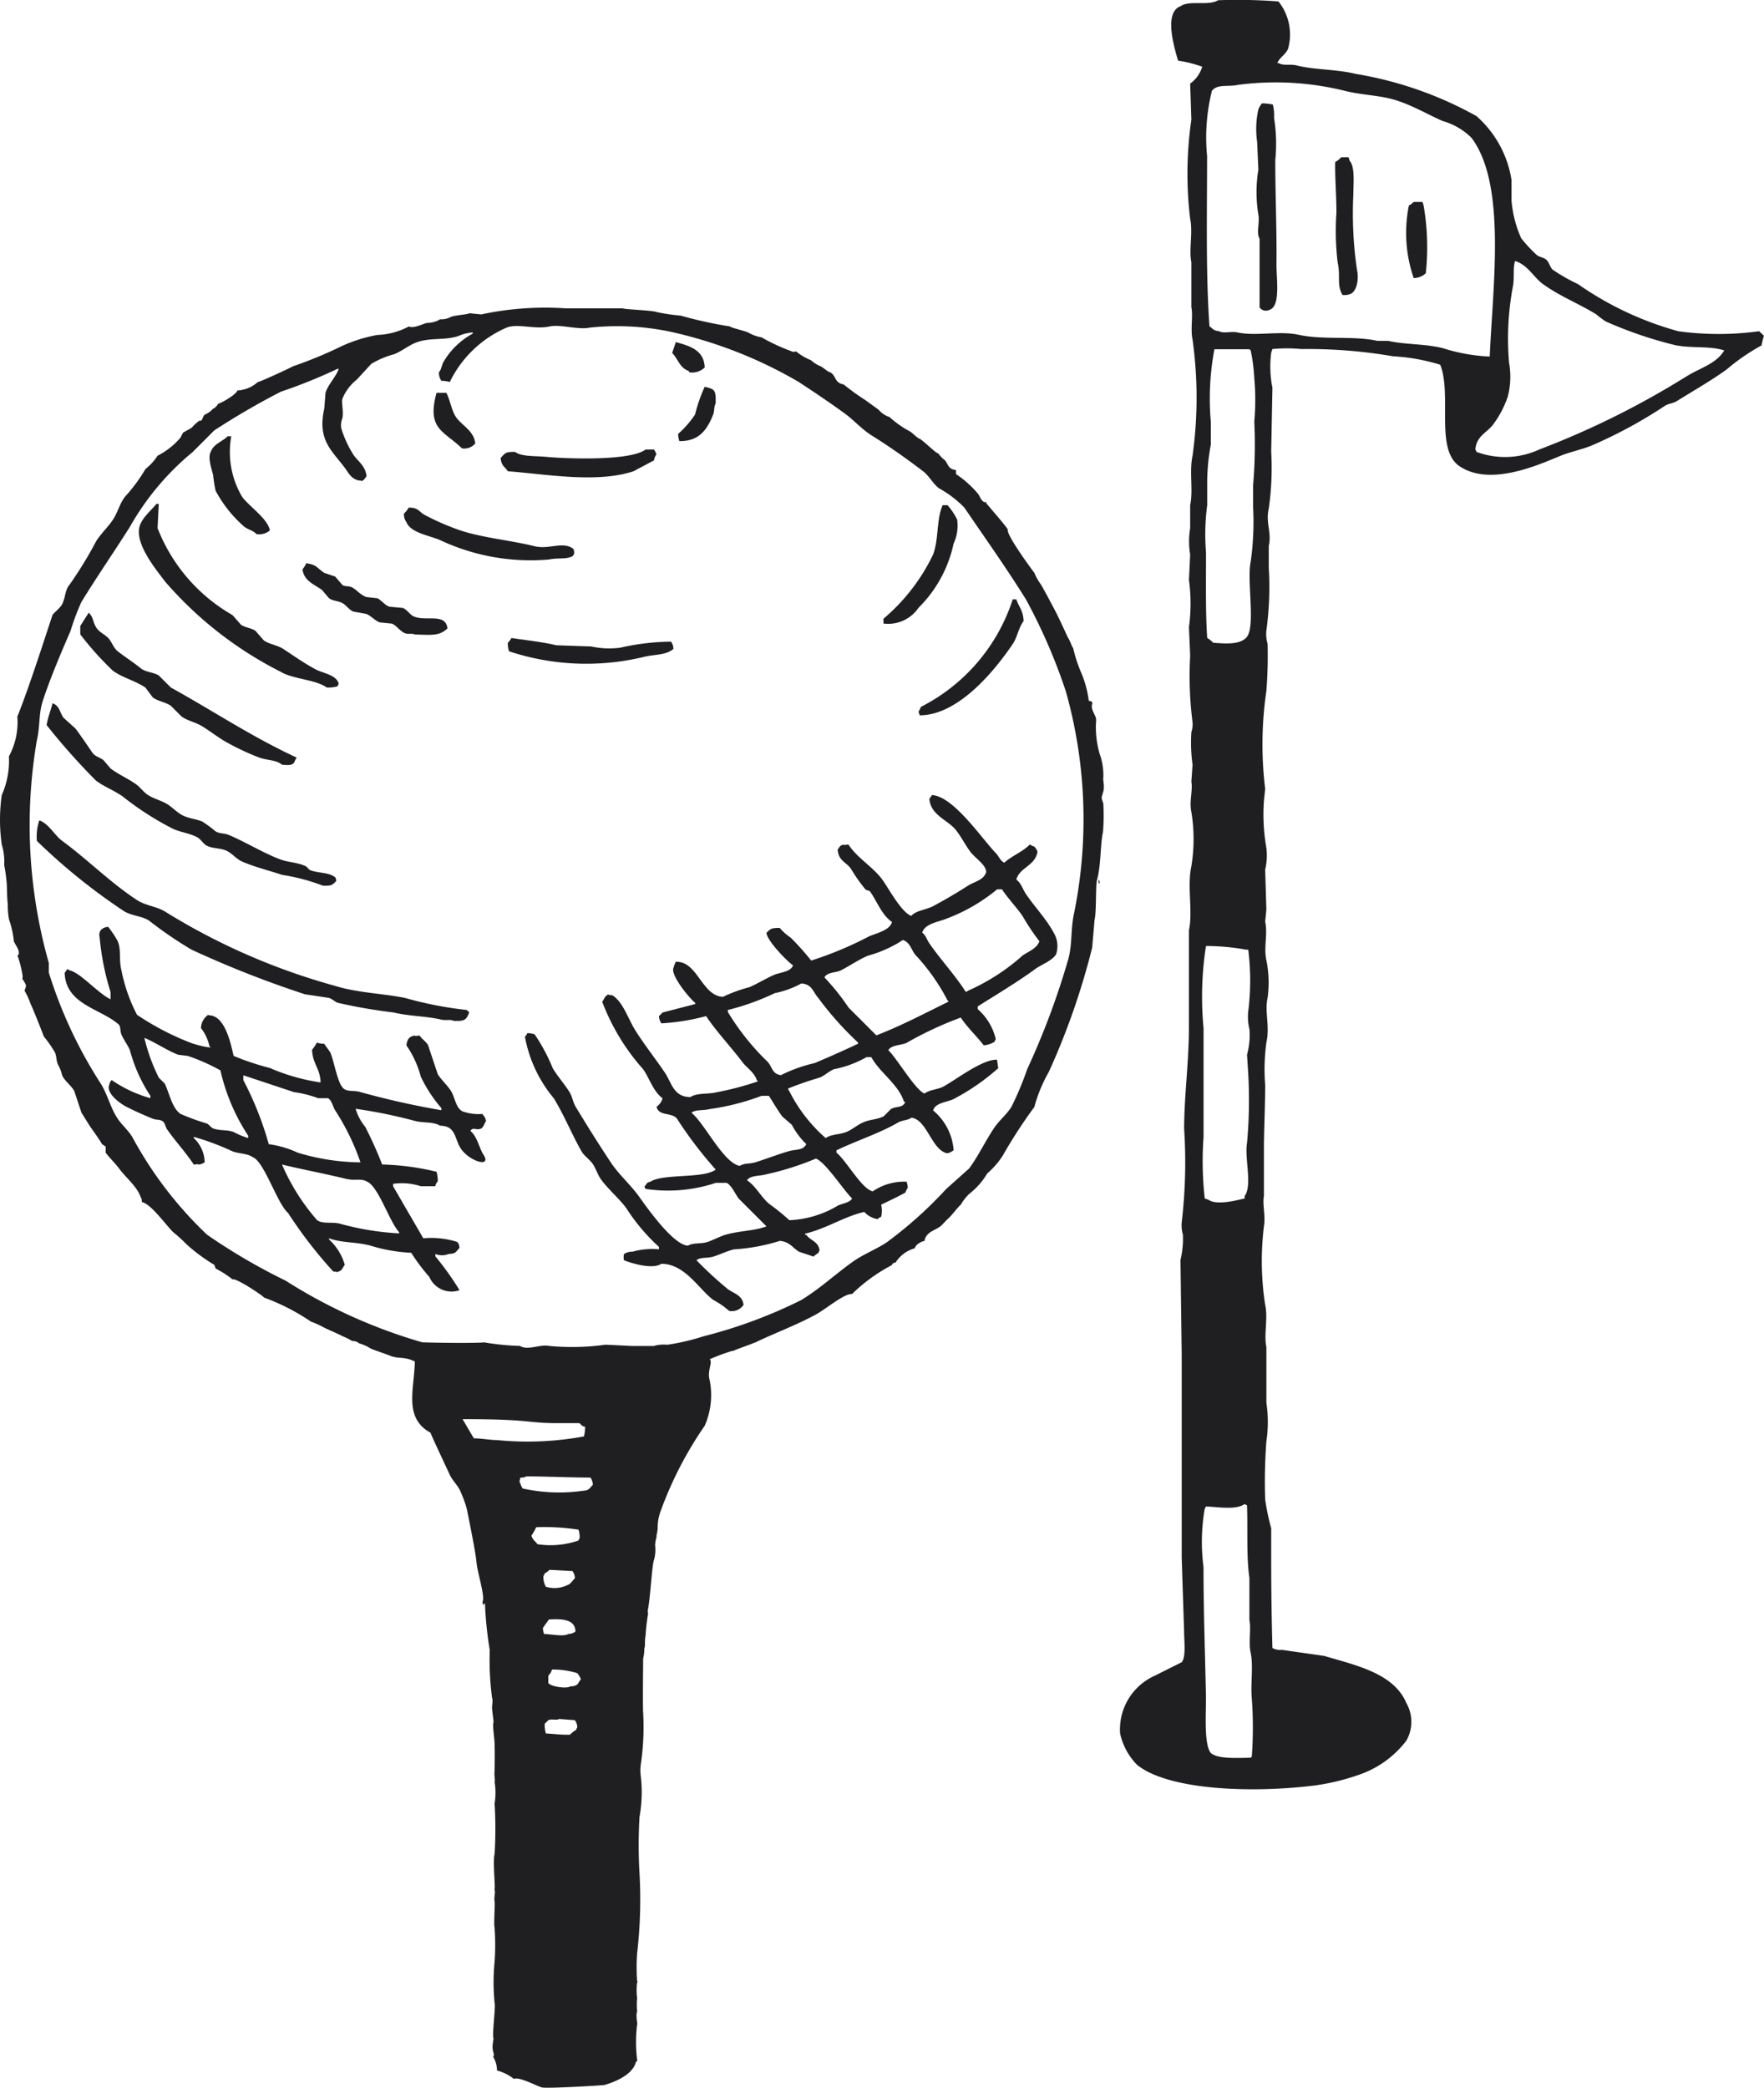 <svg xmlns="http://www.w3.org/2000/svg" width="61.017" height="72.214"><g fill="#1f1e21" fill-rule="evenodd"><path d="M60.85 11.456a10.249 10.249 0 01-2.8 0 11.227 11.227 0 01-3.468-1.63 6.309 6.309 0 01-.878-.5c-.09-.089-.118-.247-.208-.334s-.235-.094-.335-.168a4.846 4.846 0 01-.543-.584 3.96 3.96 0 01-.334-1.3v-.71a3.7 3.7 0 00-1.212-2.214A12.856 12.856 0 0046.9 2.557c-.657-.164-1.444-.14-2.047-.293-.238-.06-.456.021-.626-.083h-.047c.087-.2.3-.3.376-.5A1.831 1.831 0 0044.222.05a18.582 18.582 0 00-2.089-.042c-.33.208-1-.011-1.3.209-.6.214-.194 1.5-.083 1.88a4.613 4.613 0 01.835.209 1.1 1.1 0 01-.417.585l.041 1.253a12.988 12.988 0 00-.041 3.426c.1.472-.049 1.085.041 1.5v1.55c.065.3-.036.778.042 1.128a14.563 14.563 0 010 4.011c-.121.561.029 1.189-.083 1.713v.794a2.806 2.806 0 000 .919l-.042.877a6 6 0 010 1.629l.042 1a12.658 12.658 0 00.083 2.3.876.876 0 01-.042.334 5.557 5.557 0 00.042 1.128l-.042.585c.057.284-.079.674 0 1.045a5.758 5.758 0 010 1.88c-.151.7.057 1.561-.083 2.214v3.3c0 1.262-.159 2.332-.167 3.551a17.907 17.907 0 01-.084 3.259 1.16 1.16 0 00.042.417 3.172 3.172 0 01-.084.878l.042 3.258v7.019l.084 2.591c0 .319.07.863-.084 1.044 0 0-.647.322-.919.46a2.036 2.036 0 00-1.212 2 2.217 2.217 0 00.585 1.086c1.086.885 4.006.99 6.184.711a7.755 7.755 0 001.475-.359 3.459 3.459 0 001.658-1.187 1.309 1.309 0 000-1.3c-.432-1.028-1.73-1.3-2.841-1.63l-1.462-.209a.55.55 0 01-.33-.066 113.68 113.68 0 01-.042-2.8v-1.341a7.82 7.82 0 01-.209-1 18.734 18.734 0 01.042-2.005 4.505 4.505 0 000-1.337v-1.925c-.093-.405.062-1.006-.042-1.462a9.89 9.89 0 01-.042-2.716c.061-.374-.059-.771 0-1.045v-1.8c.008-.622.042-1.362.042-2.047a6.818 6.818 0 01.042-1.462c.128-.568-.067-1.059.042-1.546a3.854 3.854 0 00-.042-1.3c-.1-.454.054-.888-.042-1.337l.042-.418-.042-1.379a2.122 2.122 0 00.042-.752 6.679 6.679 0 01-.084-1.629l.042-.418a12.756 12.756 0 01.042-3.384 15.487 15.487 0 00.042-1.63 1.186 1.186 0 01-.042-.459 11.1 11.1 0 00.083-2.173v-.752c.108-.47-.116-.794 0-1.295a9.964 9.964 0 00.084-1.964l.042-2.214a3.716 3.716 0 01-.042-1.211l.042-.126a5.161 5.161 0 011 0 17.4 17.4 0 013.176.251 6.672 6.672 0 011.629.292c.414 1.045-.19 2.931.668 3.51 1.015.684 2.6.013 3.426-.334.39-.164.714-.215 1.128-.376a16.056 16.056 0 002.549-1.379c.135-.084.283-.083.418-.167.548-.344 1.177-.7 1.713-1.087a7.212 7.212 0 011.211-.835 3.073 3.073 0 01.084-.334zM41.715 32.721a7.628 7.628 0 011.379.125h.083a8.578 8.578 0 010 2.131 1.828 1.828 0 00.042.627 2.57 2.57 0 01-.084.877l.042.669a16.258 16.258 0 01-.042 2.381c-.092.529.191 1.472-.083 1.838v.084c-.3.069-.979.246-1.254.042l-.125-.042a11.5 11.5 0 01-.042-2.131v-3.76a11.424 11.424 0 01.084-2.841zM43.3 60.755l-.041.042c-.443.005-1.138.052-1.379-.167-.249-.322-.155-1.432-.167-2.006-.029-1.422-.084-2.935-.084-4.428a6.683 6.683 0 01.042-2.006l.042-.083c.426.012 1.026.13 1.337-.084l.083.042c.034.743-.027 1.773.084 2.507v1.462c.064.3-.034.776.042 1.128.1.45-.006 1.071.041 1.588a13.692 13.692 0 010 2.005zm.044-43.955v.711a9.879 9.879 0 01-.083 1.921c-.135.631.165 2.2-.126 2.591-.223.286-.736.24-1.169.209a1.1 1.1 0 00-.209-.168c-.062-.913-.038-1.985-.042-2.966a7.781 7.781 0 01.042-1.629v-.836a7.359 7.359 0 01.125-1.253v-.794a9.2 9.2 0 01.125-2.507h1.212l.042.042a6.014 6.014 0 01.125.961 8.373 8.373 0 010 1.5 16.622 16.622 0 01-.042 2.218zm6.556-4.76c-.64-.155-1.293-.117-1.881-.25h-.376c-.808-.183-1.877-.025-2.715-.209-.676-.149-1.493.057-2.131-.084-.206-.045-.48.047-.627-.041-.212-.023-.2-.082-.334-.168-.131-1.816-.083-3.94-.083-5.89a6.7 6.7 0 01.167-2.257c.2-.248.532-.124.919-.208a9.961 9.961 0 013.676.208c.635.159 1.217.146 1.8.335s1.084.491 1.588.71a2.3 2.3 0 011 .585c1.207 1.617.734 5.081.627 7.562a6.236 6.236 0 01-1.63-.293zm8.4 1a29.284 29.284 0 01-5.055 2.507 2.833 2.833 0 01-2.173.083c-.027-.072-.008-.04-.041-.083.05-.489.408-.575.626-.877a3.439 3.439 0 00.5-.961 2.746 2.746 0 00.041-1.17 9.744 9.744 0 01.126-2.591c.072-.332 0-.672.083-.919.437.129.636.558.961.794.58.422 1.21.66 1.839 1.045a3.923 3.923 0 00.334.25 14.2 14.2 0 002.3.794c.571.156 1.274.033 1.8.209-.282.479-.887.62-1.341.922z"/><path d="M44.112 5.539a5.682 5.682 0 00-.042-1.462 1.54 1.54 0 00-.042-.46 1.647 1.647 0 00-.376-.041.667.667 0 00-.125.209 3.132 3.132 0 00-.042 1.128l.042.961a4.712 4.712 0 000 1.545c.054.258-.078.647.042.836v2.381a.271.271 0 00.334.084c.406-.113.244-1.088.25-1.588.015-1.143-.041-2.338-.041-3.593zM46.812 6.734c0-.393.064-.955-.125-1.169l-.042-.126h-.251a1.03 1.03 0 01-.209.167c-.012.518.042 1.128.042 1.755a9.094 9.094 0 00.042 1.713c.111.5-.042.755.167 1.128a.55.55 0 00.292-.042c.2-.1.284-.489.209-.835a13.4 13.4 0 01-.125-2.591zM49.2 6.985h-.3a.715.715 0 01-.167.125 4.779 4.779 0 00.167 2.507.6.6 0 00.418-.167 8.362 8.362 0 00-.083-2.381zM38.164 27.791c-.073-.229-.079-.138 0-.418.053-.189-.028-.459 0-.459a2.18 2.18 0 00-.126-.836 3.274 3.274 0 01-.125-1.128c.038-.206-.222-.384-.125-.626-.062-.105.01-.049-.126-.084a3.722 3.722 0 00-.292-1.04 4.993 4.993 0 01-.251-.793c-.028 0-.1-.236-.167-.335-.024-.035-.284-.616-.418-.877-.113-.221-.475-.9-.543-1a1.7 1.7 0 01-.209-.376c-.153-.2-.99-1.348-.919-1.5-.082-.146-.6-.732-.752-.919v-.042c-.028.014-.084.014-.084 0-.114-.081-.124-.184-.208-.292a3.649 3.649 0 00-.752-.669v-.137c-.309-.045-.248-.218-.418-.376-.042 0-.164-.175-.209-.209-.07 0-.465-.4-.627-.5-.056 0-.265-.212-.334-.251a3.328 3.328 0 01-.71-.5.807.807 0 01-.376-.251l-.46-.334a8.019 8.019 0 01-.752-.543c-.317-.05-.258-.3-.459-.418-.042.014-.259-.172-.335-.209a1.092 1.092 0 01-.334-.209 2.021 2.021 0 01-.5-.292c-.035-.035-.126.028-.126 0a6.845 6.845 0 01-1.086-.5 1.34 1.34 0 01-.459-.167c-.053-.039-.613-.167-.627-.209a14.821 14.821 0 01-1.713-.376 6.188 6.188 0 01-.836-.125c-.155-.057-1.049-.086-1.17-.125h-1.964a10.513 10.513 0 00-2.925.209l-.417-.042c-.014.042-.448.062-.627.125a.683.683 0 01-.376.084.851.851 0 01-.418.125c-.127-.005-.482.214-.668.125a2.486 2.486 0 01-1.087.293 5.182 5.182 0 00-1.211.376 14.979 14.979 0 01-1.713.71c-.1.062-1.156.548-1.212.543a1.153 1.153 0 01-.71.293c-.034.148-.6.459-.669.459.014.028-.139.181-.167.167a.751.751 0 01-.292.209c-.051.04-.072.164-.125.209h-.042c-.016-.015-.192.137-.251.209-.014.042-.241.145-.334.209l-.084.167a2.574 2.574 0 01-.794.627 1.92 1.92 0 01-.417.459 5.82 5.82 0 01-.711.961c-.186.243-.247.537-.417.794s-.426.493-.585.752a13.366 13.366 0 01-.919 1.5c-.156.19-.134.434-.251.669-.066.133-.313.319-.334.376C1.767 21.4 1 23.82.6 24.783a2.484 2.484 0 01-.292 1.379A2.9 2.9 0 01.061 27.5a6.064 6.064 0 000 1.713 2 2 0 01.084.71 5.146 5.146 0 01.083.585c.015.057.013.617.042.752a2.659 2.659 0 00.042.543 3.191 3.191 0 01.167.752c.063.153.2.288.167.46l-.046.04c.028 0 .24.768.167.794a1.45 1.45 0 01.126.209c.024.081-.052.19-.042.209a2.8 2.8 0 01.209.46c.112.226.459 1.128.459 1.128a4.127 4.127 0 01.381.545c.071.174.038.31.126.459a1.437 1.437 0 01.125.335c.082.192.321.36.418.543l.25.752c.114.175.244.4.376.585.044.059.264.374.335.5l.125.084v.208c.044.079.366.413.46.544.22.308.626.623.752 1 .033.049.033.07.041.167.312.057.85.82 1.087 1.045a5.149 5.149 0 01.459.418 6.084 6.084 0 00.961.71l.042.125a3.418 3.418 0 01.585.376c.119-.061 1.086.585 1.086.627a7.409 7.409 0 011.629.835 3.022 3.022 0 01.46.209c.14.071.508.223.627.293a2 2 0 01.334.167.388.388 0 01.251.084 1.4 1.4 0 01.376.167c.07.043.588.215.668.25.3.13.507.025.877.209-.021.967-.395 1.95.544 2.465 0 .042.515 1.129.668 1.462.074.161.256.35.334.5a4.171 4.171 0 01.251.668c.018.1.313 1.521.334 1.839.023.334.311 1.211.209 1.378 0 0 .009.164.042.084l.042-.042a13.169 13.169 0 00.167 1.629 9.827 9.827 0 00.083 1.672c.028 0 0 .25 0 .25-.024.114.07.571.042.585-.036.147.056.613.042.836v.042c.012.034 0 .779 0 .793-.02.129.028.362 0 .376a2.345 2.345 0 010 .752 14.675 14.675 0 010 1.755c-.065.19.028 1.17 0 1.17v.084c.035.026-.026.247 0 .375.021.1-.035.738 0 .92a8.468 8.468 0 010 1.169 7.333 7.333 0 000 1.421c.041.138-.084 1.046-.042 1.212.028.013-.074.273 0 .5.016.05.028.125 0 .125v.042a.914.914 0 01.125.46 1.616 1.616 0 01.585.292c.183-.083.755.23.961.293.16.048 2.132-.07 2.173-.084s.95-.249 1.086-.794c.006-.019.059-.007.042-.083a5 5 0 010-1.212c.028 0-.055-.275 0-.46a2.605 2.605 0 010-.459 2.208 2.208 0 010-.543c.028 0 .01-.035 0-.042a6.835 6.835 0 010-.961 16.093 16.093 0 00.083-2.757 16.665 16.665 0 010-1.964 4.823 4.823 0 00.042-1.421 1.564 1.564 0 010-.376 8.846 8.846 0 00.084-1.8c-.018-.15 0-1.866 0-1.88a1.526 1.526 0 00.041-.334V57c.042-.042 0-.228.042-.418a7.06 7.06 0 01.084-.752c.028 0-.028-.028 0-.167.084-.425.136-1.52.209-1.713a1.315 1.315 0 00.042-.46c-.02-.164.069-.362.041-.376a1.215 1.215 0 00.042-.25 1.659 1.659 0 01.084-.543 12.909 12.909 0 011.545-3.008 2.654 2.654 0 00.168-1.588c-.09-.31.123-.629 0-.71a6.775 6.775 0 01.793-.293c-.007.023.089-.027.126-.042.079-.031.766-.278.752-.292.766-.353 1.35-.567 2-.919.338-.182.994-.739 1.254-.71a5.856 5.856 0 011.378-1c0-.042.084-.1.126-.084a1.157 1.157 0 01.668-.5c.04-.156.279-.251.334-.251.062-.312.322-.344.543-.5.061-.043.228-.233.251-.251.124-.095.378-.444.46-.5a1.736 1.736 0 01.292-.376 2.513 2.513 0 00.627-.71 2.831 2.831 0 00.543-.627 16.7 16.7 0 011.086-1.671 5.08 5.08 0 01.5-1.212 24.88 24.88 0 001.5-4.3l.083-.961c.07-.283.031-1.187.084-1.379.146-.529.107-1.2.209-1.671a7.316 7.316 0 00.01-.975zM17.19 49.809c-.24 0-.523-.058-.8-.06l-.39-.664c2.3 0 2.174.124 3.154.139h.877c.084.035.059.1.209.125a1.448 1.448 0 01-.041.334 10.747 10.747 0 01-3.009.126zm1.4 3.6c-.081-.11-.158-.14-.209-.292a2.3 2.3 0 00.167-.293 7.689 7.689 0 011.462.084.873.873 0 01.042.292c-.034.043-.015.012-.042.084a2.988 2.988 0 01-1.419.127zm1.295 1.18c-.105.1-.132.2-.292.251a1.009 1.009 0 01-.711.042.641.641 0 01-.083-.376c.033-.043.015-.012.042-.084a.792.792 0 00.167-.125l.793.042a.429.429 0 01.085.252zm-1.107 1.718l.209-.293c.441-.021.906-.02.919.418a.437.437 0 01-.251.084c-.152.1-.575.007-.835 0a.631.631 0 01-.041-.207zm1.149 3.525a1.03 1.03 0 00-.209.167c-.345.01-.5-.025-.836-.042a1.032 1.032 0 01-.041-.334l.125-.125c.122-.054.287.015.376-.042l.543.042a.444.444 0 01.084.251c-.033.044-.014.013-.041.085zm-.209-1.5c-.123.086-.693 0-.752-.125v-.251a.417.417 0 00.125-.209 2.768 2.768 0 01.878.125.8.8 0 01.125.209c-.124.155-.087.237-.375.249zm.411-6.764a5.86 5.86 0 01-2.048-.084.619.619 0 01-.081-.169c-.051-.088-.02-.093 0-.209a.356.356 0 00.209-.041c.7 0 1.461.04 2.214.041a.447.447 0 01.084.251c-.13.127-.114.197-.377.209zm-3.4-11.617c-.168-.27-.219-.641-.46-.836.106-.155.2 0 .376-.083.078-.038.11-.187.167-.251-.029-.155-.061-.148-.125-.251a1.688 1.688 0 01-.668-.083c-.253-.1-.279-.49-.418-.71-.126-.2-.336-.384-.46-.585l-.334-1c-.064-.122-.217-.213-.292-.334-.126.006-.117.031-.168 0-.21.035-.254.135-.292.334a3.479 3.479 0 01.5 1.086 4.794 4.794 0 00.711 1.087v.075a28.391 28.391 0 01-2.8-.627c-.206-.068-.442 0-.585-.125-.212-.186-.323-.948-.459-1.253l-.209-.293a.755.755 0 01-.251-.041 2.015 2.015 0 01-.167.25c.02.5.284.644.293 1.128a6.879 6.879 0 01-1.755-.5 8.964 8.964 0 01-1.253-.418c-.1-.455-.281-1.239-.711-1.379-.071-.037-.1 0-.167-.041a.577.577 0 00-.25.459 1.527 1.527 0 01.292.627l.042.042h-.039a3.167 3.167 0 01-.668-.167A9.324 9.324 0 014.74 35.1a5.651 5.651 0 01-.54-1.543c-.094-.357 0-.678-.125-1a3.549 3.549 0 00-.334-.5c-.2.022-.351.13-.293.376a8.956 8.956 0 00.376 1.88v.25c-.447-.217-1.053-.931-1.42-1-.043-.034-.011-.016-.084-.042a.464.464 0 01-.084.125c.04 1.117 1.267 1.238 1.881 1.8.061.088.036.221.083.334.069.167.219.369.293.543A5.372 5.372 0 005.2 37.9v.083a4.462 4.462 0 01-1.337-.626.288.288 0 00-.084.167c-.115.286.363.637.585.752.309.159.63.3.919.418.119.049.235.017.335.083s.095.189.167.293c.278.4.64.787.919 1.211.126-.006.116-.031.167 0a.446.446 0 00.209-.081 1.184 1.184 0 00-.376-.836v-.042a8.908 8.908 0 011.337.5c.239.088.524.071.71.208.385.144.844 1.611 1.212 1.922a15.461 15.461 0 001.545 2.006c.073.056.071 0 .126.042.215-.041.185-.118.292-.251a1.9 1.9 0 00-.543-.877v-.042c.446.165.888.116 1.421.25a5.59 5.59 0 001.42.251 6.7 6.7 0 00.627.836.837.837 0 001.044.459 9.855 9.855 0 00-.835-1.17v-.083a.611.611 0 00.459 0c.264-.012.248-.082.376-.209-.018-.124-.021-.141-.083-.209a2.988 2.988 0 00-1.17-.125l-1.045-1.8v-.083a2.106 2.106 0 01.961.083h.5a.3.3 0 01.083-.167 1.029 1.029 0 00-.042-.334 8.833 8.833 0 00-1.88-.251 13.759 13.759 0 00-.584-1.3 1.811 1.811 0 01-.335-.627 16.962 16.962 0 012.047.418c.3.08.639.021.878.167.512.009.493.374.668.711.258.501 1.132.776.838.302zm4.22 6.559a8.466 8.466 0 01-1.964.042c-.306-.063-.735.17-1 0a8.628 8.628 0 01-1.253-.125c0 .028-1.421.028-2.131 0a18.234 18.234 0 01-4.721-2.131 20.925 20.925 0 01-2.716-1.588 13.457 13.457 0 01-2.59-3.384c-.132-.219-.361-.421-.5-.626-.253-.372-.345-.824-.585-1.212a15.633 15.633 0 01-1.8-3.844v-.334a17.461 17.461 0 01-.417-7.687c.12-.508.06-.927.208-1.379.266-.808.635-1.671.961-2.423a8.016 8.016 0 01.376-1c.531-.867 1.137-1.743 1.672-2.59a9.237 9.237 0 012.172-2.591l.752-.752a25.959 25.959 0 012.3-1.337 18.03 18.03 0 001.964-.793h.041c-.106.3-.363.526-.459.835l-.042.543c-.247 1.087.26 1.443.71 2.048.126.168.2.342.418.417.071.038.1 0 .167.042.105-.051.1-.095.167-.167-.039-.37-.3-.514-.459-.752a3.79 3.79 0 01-.42-.922.7.7 0 01.042-.334c.049-.234-.037-.547 0-.669a1.63 1.63 0 01.5-.668l.5-.543a3.061 3.061 0 01.794-.335c.256-.1.522-.323.794-.417.466-.163.942-.055 1.42-.209a1.468 1.468 0 01.5-.126v.042a2.607 2.607 0 00-1 .961c-.076.125-.076.273-.167.376a.48.48 0 00.084.293 1.21 1.21 0 01.292.041 3.906 3.906 0 011.964-1.88c.382-.154.972.074 1.5-.042.358-.078.975.126 1.378.042a9.028 9.028 0 012.716.126 15.287 15.287 0 014.512 1.754c.524.344 1.074.713 1.588 1.087.306.222.593.547.919.752.646.405 1.206.8 1.8 1.253.2.153.34.433.544.585a3.725 3.725 0 01.877.668c.71 1.044 1.458 2.094 2.131 3.176a19.482 19.482 0 011.378 3.175 16.3 16.3 0 01.293 7.645c-.133.585-.059 1.092-.209 1.63a26.579 26.579 0 01-1.42 3.8 10.689 10.689 0 01-.544 1.3c-.155.253-.422.471-.585.71-.317.468-.543.964-.877 1.421l-.794.71a14.361 14.361 0 01-2.047 1.838c-.385.258-.794.405-1.17.669-.6.423-1.151.944-1.8 1.336a16.766 16.766 0 01-3.384 1.254 7.42 7.42 0 01-1.254.292 1.158 1.158 0 00-.459.042h-.746zM8.417 37.359v-.167l1.755.584a3.822 3.822 0 01.835.209h.334c.132.06.173.293.251.418a8.2 8.2 0 01.877 1.8 7.6 7.6 0 01-2.172-.335 3.429 3.429 0 00-1-.292 11.34 11.34 0 00-.88-2.217zm.167 1.921v.084a2.812 2.812 0 01-.5-.209c-.241-.09-.455-.035-.711-.125-.066-.024-.154-.14-.209-.167a7.846 7.846 0 01-.919-.335c-.292-.2-.382-.7-.543-1.044l-.209-.209a6.354 6.354 0 01-.5-1.379c.413.176.788.44 1.17.585l.334.042a6.628 6.628 0 011.128.5 6.848 6.848 0 00.959 2.257zm3.426 1.5c.252.063.488-.028.668.083.409.146.789 1.4 1.128 1.755v.042a9.454 9.454 0 01-2.047-.335c-.287-.072-.6.021-.794-.125a7.322 7.322 0 01-1.211-1.922c.689.171 1.546.328 2.256.507z"/><path d="M23.833 12.834v.042a.618.618 0 00.543-.167c-.02-.628-.577-.755-1-.877-.05.157-.092.273-.126.376.21.211.258.522.583.626zM24.042 14.338a3.39 3.39 0 01-.585.669.771.771 0 00.042.25c.709.011.973-.43 1.17-.919.047-.118.025-.279.083-.376.027-.52-.068-.5-.376-.585a5.442 5.442 0 00-.334.961zM15.979 15.508a.5.5 0 00.459-.167c-.036-.442-.471-.626-.668-.919-.156-.232-.2-.6-.334-.836H15.1c-.348 1.272.259 1.314.879 1.922zM7.456 16.97a4.408 4.408 0 001 1.254c.156.106.292.122.417.25a.576.576 0 00.46-.125c-.055-.4-.742-.855-.961-1.17A3.045 3.045 0 018 15.09h-.126c-.191.192-.485.259-.585.543-.112.185.034.6.083.794a5.035 5.035 0 00.084.543zM21.912 16.3l.71-.376a.491.491 0 01.083-.209.634.634 0 00-.083-.167h-.293c-.523.4-2.714.323-3.467.251-.341-.033-.824 0-1.045-.168-.347-.009-.346.051-.5.209.024.272.138.294.25.46 1.327.1 3.069.421 4.345 0zM9.712 23.237c.422.257 1.208.263 1.588.543a1.225 1.225 0 00.376-.041c.027-.072.008-.041.041-.084-.075-.315-.536-.364-.793-.5-.4-.211-.77-.477-1.128-.711-.208-.134-.46-.151-.669-.292l-.292-.334c-.156-.105-.35-.105-.5-.209l-.292-.334a5.951 5.951 0 01-2.593-3.009l.042-.836h-.083c-.182.234-.5.472-.585.794-.16.628.647 1.561.877 1.88a13.035 13.035 0 004.011 3.133zM31.771 21.023a4.409 4.409 0 001.212-2.214 1.488 1.488 0 00.125-.836 2.211 2.211 0 00-.334-.5h-.167c-.22.488-.132 1.2-.334 1.713A6.683 6.683 0 0130.56 21.4v.167a1.269 1.269 0 001.211-.544zM15.227 18.683a7.354 7.354 0 003.76.669c.359-.07.607.008.836-.126.026-.072.008-.04.041-.083-.009-.1-.008-.118-.041-.167-.366-.262-.839.041-1.337-.084-.836-.21-1.9-.3-2.674-.585a8.661 8.661 0 01-1.128-.5c-.2-.112-.2-.246-.543-.251a1.07 1.07 0 01-.168.209.449.449 0 00.084.293c.149.376.792.46 1.17.625zM11.132 20.4l.251.293c.139.1.3.081.46.167.126.067.233.232.376.292l.459.084c.152.063.3.236.46.292l.418.042c.163.062.288.275.459.334.12.042.254-.006.334.042.551.012.844.064 1.128-.209-.06-.552-.749-.23-1.169-.418-.135-.06-.228-.237-.376-.292l-.46-.042c-.163-.052-.281-.228-.418-.292l-.376-.042c-.207-.067-.335-.247-.5-.334-.112-.059-.234-.019-.334-.084l-.251-.292-.376-.126c-.281-.188-.248-.279-.627-.334a.763.763 0 01-.125.209c.042.398.398.519.667.71zM31.771 24.616l.042.125c1.364 0 2.636-1.607 3.217-2.465.161-.237.2-.564.376-.793-.013-.379-.165-.483-.25-.752h-.126a6.367 6.367 0 01-3.175 3.718.791.791 0 01-.084.167zM3.905 23.2c.354.252.765.337 1.128.585l.25.335c.183.138.437.162.627.292l.376.376c.227.152.477.192.71.334s.509.353.752.5a8.683 8.683 0 001.212.578c.293.107.582.074.794.25.261.017.4.039.459-.167.034-.043.016-.01.042-.083-1.538-.71-2.885-1.613-4.345-2.42l-.418-.417c-.19-.116-.457-.111-.626-.251-.248-.2-.531-.382-.794-.585-.13-.1-.191-.285-.293-.418-.119-.156-.359-.238-.459-.418-.114-.2-.095-.353-.251-.5l-.292.46v.292A10.8 10.8 0 003.905 23.2zM20.449 22.36l-1.211-.042c-.469-.116-1.127-.184-1.546-.251a.811.811 0 01-.126.168.9.9 0 00.042.292 8.49 8.49 0 004.6.209c.418-.113.815-.057 1.086-.293a.436.436 0 00-.083-.25 8.268 8.268 0 00-1.755.209 2.923 2.923 0 01-1.007-.042zM3.32 27c.282.213.619.334.919.544a10.314 10.314 0 001.755 1.128c.3.129.558.143.835.292.12.064.208.234.334.292.211.1.453.071.669.168.189.084.344.288.543.376.428.187.955.316 1.379.459a6.913 6.913 0 011.42.376c.307.009.323-.027.46-.167-.017-.086-.011-.08-.042-.125-.229-.182-.573-.132-.877-.251l-.126-.125c-.3-.146-.607-.131-.919-.251-.589-.226-1.189-.6-1.755-.836-.166-.07-.313-.039-.459-.125A4.1 4.1 0 007 28.418c-.24-.1-.44-.1-.668-.209-.2-.093-.393-.312-.585-.418-.219-.12-.416-.16-.627-.292-.15-.095-.273-.275-.418-.376-.292-.205-.6-.334-.877-.543l-.251-.293c-.126-.092-.288-.124-.376-.251-.208-.3-.37-.546-.585-.835l-.417-.376c-.138-.193-.132-.411-.376-.5-.065.238-.159.479-.209.752A22.531 22.531 0 003.32 27zM35.49 30.925c-.13-.193-.157-.364-.334-.5.093-.39.592-.472.71-.877.035-.07.02-.129-.042-.209s-.026-.048-.125-.084c-.043-.033-.011-.015-.084-.041-.247.256-.616.384-.877.626-.149-.074-.184-.223-.293-.334-.467-.477-1.474-1.984-2.214-2.005a.464.464 0 01-.084.125c.04.574.645.736.92 1.086.189.242.319.51.5.752.159.213.563.462.543.711-.1.276-.4.314-.627.459a17.9 17.9 0 01-1.211.71c-.247.129-.575.141-.752.335-.346-.13-.775-.941-1-1.254-.322-.441-.868-.746-1.17-1.211-.126 0-.116.031-.167 0-.161.041-.118.074-.209.167.03.4.292.429.46.668a5.633 5.633 0 00.5.711c.041.042.132.033.167.083.246.35.4.806.752 1.045-.066.289-.536.388-.794.5a12.342 12.342 0 01-2 .836 9.414 9.414 0 00-.71-.794 1.74 1.74 0 01-.376-.335c-.3-.005-.321.036-.46.168.016.282.725.995.919 1.128-.1.238-.433.231-.668.334-.257.112-.568.3-.836.418a5.263 5.263 0 00-.919.334c-.639-.015-.846-.973-1.379-1.17a.751.751 0 00-.25-.042.911.911 0 00-.084.209c-.116.249.566 1.074.752 1.212v.042l-1.128.292-.125.125a.437.437 0 00.083.251 7.7 7.7 0 001.546-.251c.37.553.847 1.049 1.254 1.588.157.209.407.347.5.627l.042.041a10.2 10.2 0 01-1.421.376c-.322.079-.67.014-.919.168-.583 0-.646-.492-.877-.836-.329-.49-.736-1-1.045-1.5-.235-.383-.393-.914-.752-1.17-.071-.037-.1 0-.167-.042-.131.063-.126.148-.209.251a7.5 7.5 0 001.421 2.34c.224.328.351.772.668 1a.539.539 0 01-.209.293c.081.342.534.179.711.418a14.011 14.011 0 001.336 1.754c-.411.32-1.827.134-2.256.418-.161.042-.117.075-.209.167.027.072.009.041.042.084a5.2 5.2 0 002.423-.209h.376c.166.074.308.4.418.543l.961.961c-.417.162-.952.152-1.42.292-.2.059-.445.194-.627.251-.224.07-.486.015-.668.125-.5-.016-1.409-1.3-1.672-1.671-.294-.418-.717-.784-1-1.211a54.863 54.863 0 01-1.212-1.922c-.1-.163-.11-.339-.209-.5-.171-.279-.417-.551-.585-.835a6.225 6.225 0 00-.626-1.17.737.737 0 00-.251-.042.5.5 0 01-.084.126 4.6 4.6 0 001 2.13c.371.61.609 1.221.961 1.839.083.145.279.279.376.417.122.175.169.372.292.544.251.348.626.657.878 1a6.647 6.647 0 001.128 1.337v.084a2.56 2.56 0 00-.919.083.484.484 0 00-.293.084.592.592 0 000 .209c.212.091.981.337 1.295.125.817 0 1.293.876 1.8 1.253a2.634 2.634 0 01.543.376.488.488 0 00.5-.208c-.039-.337-.326-.387-.543-.544a13.507 13.507 0 01-1.086-1c.15-.117.369-.06.585-.126s.472-.191.71-.25a6.591 6.591 0 001.588-.293c.344.028.441.24.668.376l.5.167a.775.775 0 01.167-.125c.027-.072.008-.041.041-.083-.037-.32-.31-.335-.459-.544h-.042v-.041c.742-.174 1.339-.589 2.047-.752a.806.806 0 00.46.25.462.462 0 01.125-.083.922.922 0 000-.418c.275-.133.577-.274.836-.418a.839.839 0 01.083-.167.655.655 0 00-.041-.209 1.914 1.914 0 00-1.17.334c-.39-.089-.912-1.067-1.254-1.337v-.083c.7-.336 1.5-.593 2.131-.961.15-.087.333-.071.46-.167.523.064.682 1.029 1.17 1.211.1.049.189-.022.292-.083a1.982 1.982 0 00-.71-1.379c.081-.288.518-.277.752-.418a7.588 7.588 0 001.5-1.044l-.042-.293c-.5-.02-1.391.672-1.838.92-.218.12-.481.109-.669.25-.314-.113-.95-1.21-1.253-1.5.11-.183.417-.161.627-.25a12.406 12.406 0 011.88-.878c.229.35.547.637.793.961a.851.851 0 00.376-.125c.027-.072.009-.041.042-.084a1.981 1.981 0 00-.626-1.044v-.093c.674-.424 1.372-.841 2-1.3.215-.154.573-.279.71-.5a.9.9 0 00-.083-.752c-.255-.477-.663-.897-.956-1.333zm-10.278 4.136c-.032-.045-.026-.039-.042-.126a8.49 8.49 0 001.63-.584 3.257 3.257 0 00.919-.335c.375.026.4.294.585.5a11.114 11.114 0 001.378 1.546v.038c-.481.227-1.014.464-1.5.669a5.172 5.172 0 00-1.169.418c-.308-.039-.3-.286-.46-.46a8.508 8.508 0 01-1.341-1.666zm-1.295 3.426c.153-.119.4-.066.627-.126a8.255 8.255 0 001.8-.459h.251c.147.226.293.48.459.71l.335.292a2.645 2.645 0 00.5.669c-.118.234-.351.166-.627.251-.342.1-.784.269-1.128.376-.211.065-.388.023-.543.125-.565-.092-1.215-1.469-1.674-1.838zm5.557 2.966c-.088.155-.342.168-.5.251a3.527 3.527 0 01-1.671.5 7.4 7.4 0 00-.668-.543c-.3-.23-.474-.625-.794-.836.105-.18.45-.141.668-.209a9.86 9.86 0 001.713-.543c.338.127.954 1.092 1.252 1.38zm1.8-3.342h.042c-.094.225-.3.136-.5.25l-.25.251c-.245.119-.459.1-.71.209-.188.08-.4.262-.585.334-.272.1-.5.067-.711.209a5.344 5.344 0 01-1.26-1.629c-.034-.043-.015-.011-.042-.084a11.23 11.23 0 011.086-.376c.159-.057.356-.239.5-.292a3.758 3.758 0 001.128-.418h.167c.29.535.939.935 1.131 1.546zm-.961-2.3l-.961-.961a8.054 8.054 0 00-.835-1.045c.11-.193.382-.146.584-.25.281-.145.623-.375.92-.5a4.218 4.218 0 001.211-.543c.243.086.281.311.418.5a7.05 7.05 0 011.124 1.588l.042.042c-.799.392-1.636.835-2.507 1.171zm5.055-2.758a7.2 7.2 0 01-1.88 1.212c-.043.034-.01.015-.083.042-.372-.586-.868-1.114-1.254-1.671-.1-.147-.115-.269-.25-.376.084-.321.59-.376.877-.5a6.087 6.087 0 001.713-1h.167c.21.317.495.612.71.919a7.641 7.641 0 00.585.877c-.096.262-.38.35-.589.499zM14.015 34.518c-.727-.152-1.651-.176-2.423-.418a22.439 22.439 0 01-5.849-2.549c-.3-.2-.7-.22-1-.417-.92-.6-1.707-1.4-2.59-2.048-.266-.194-.467-.6-.794-.71a1.722 1.722 0 00-.083.71 20.723 20.723 0 003.005 2.424c.264.17.62.166.877.334a13.759 13.759 0 001.462 1 35.878 35.878 0 003.928 1.546l.835.126c.091.028.213.137.293.167a18.319 18.319 0 001.921.334c.582.137 1.148.125 1.672.251.15.036.316-.017.417.041.382.019.446-.03.544-.292l-.084-.084a12.911 12.911 0 01-2.131-.415zM38 30.549h.042c-.016-.086-.01-.081-.042-.126z"/></g></svg>